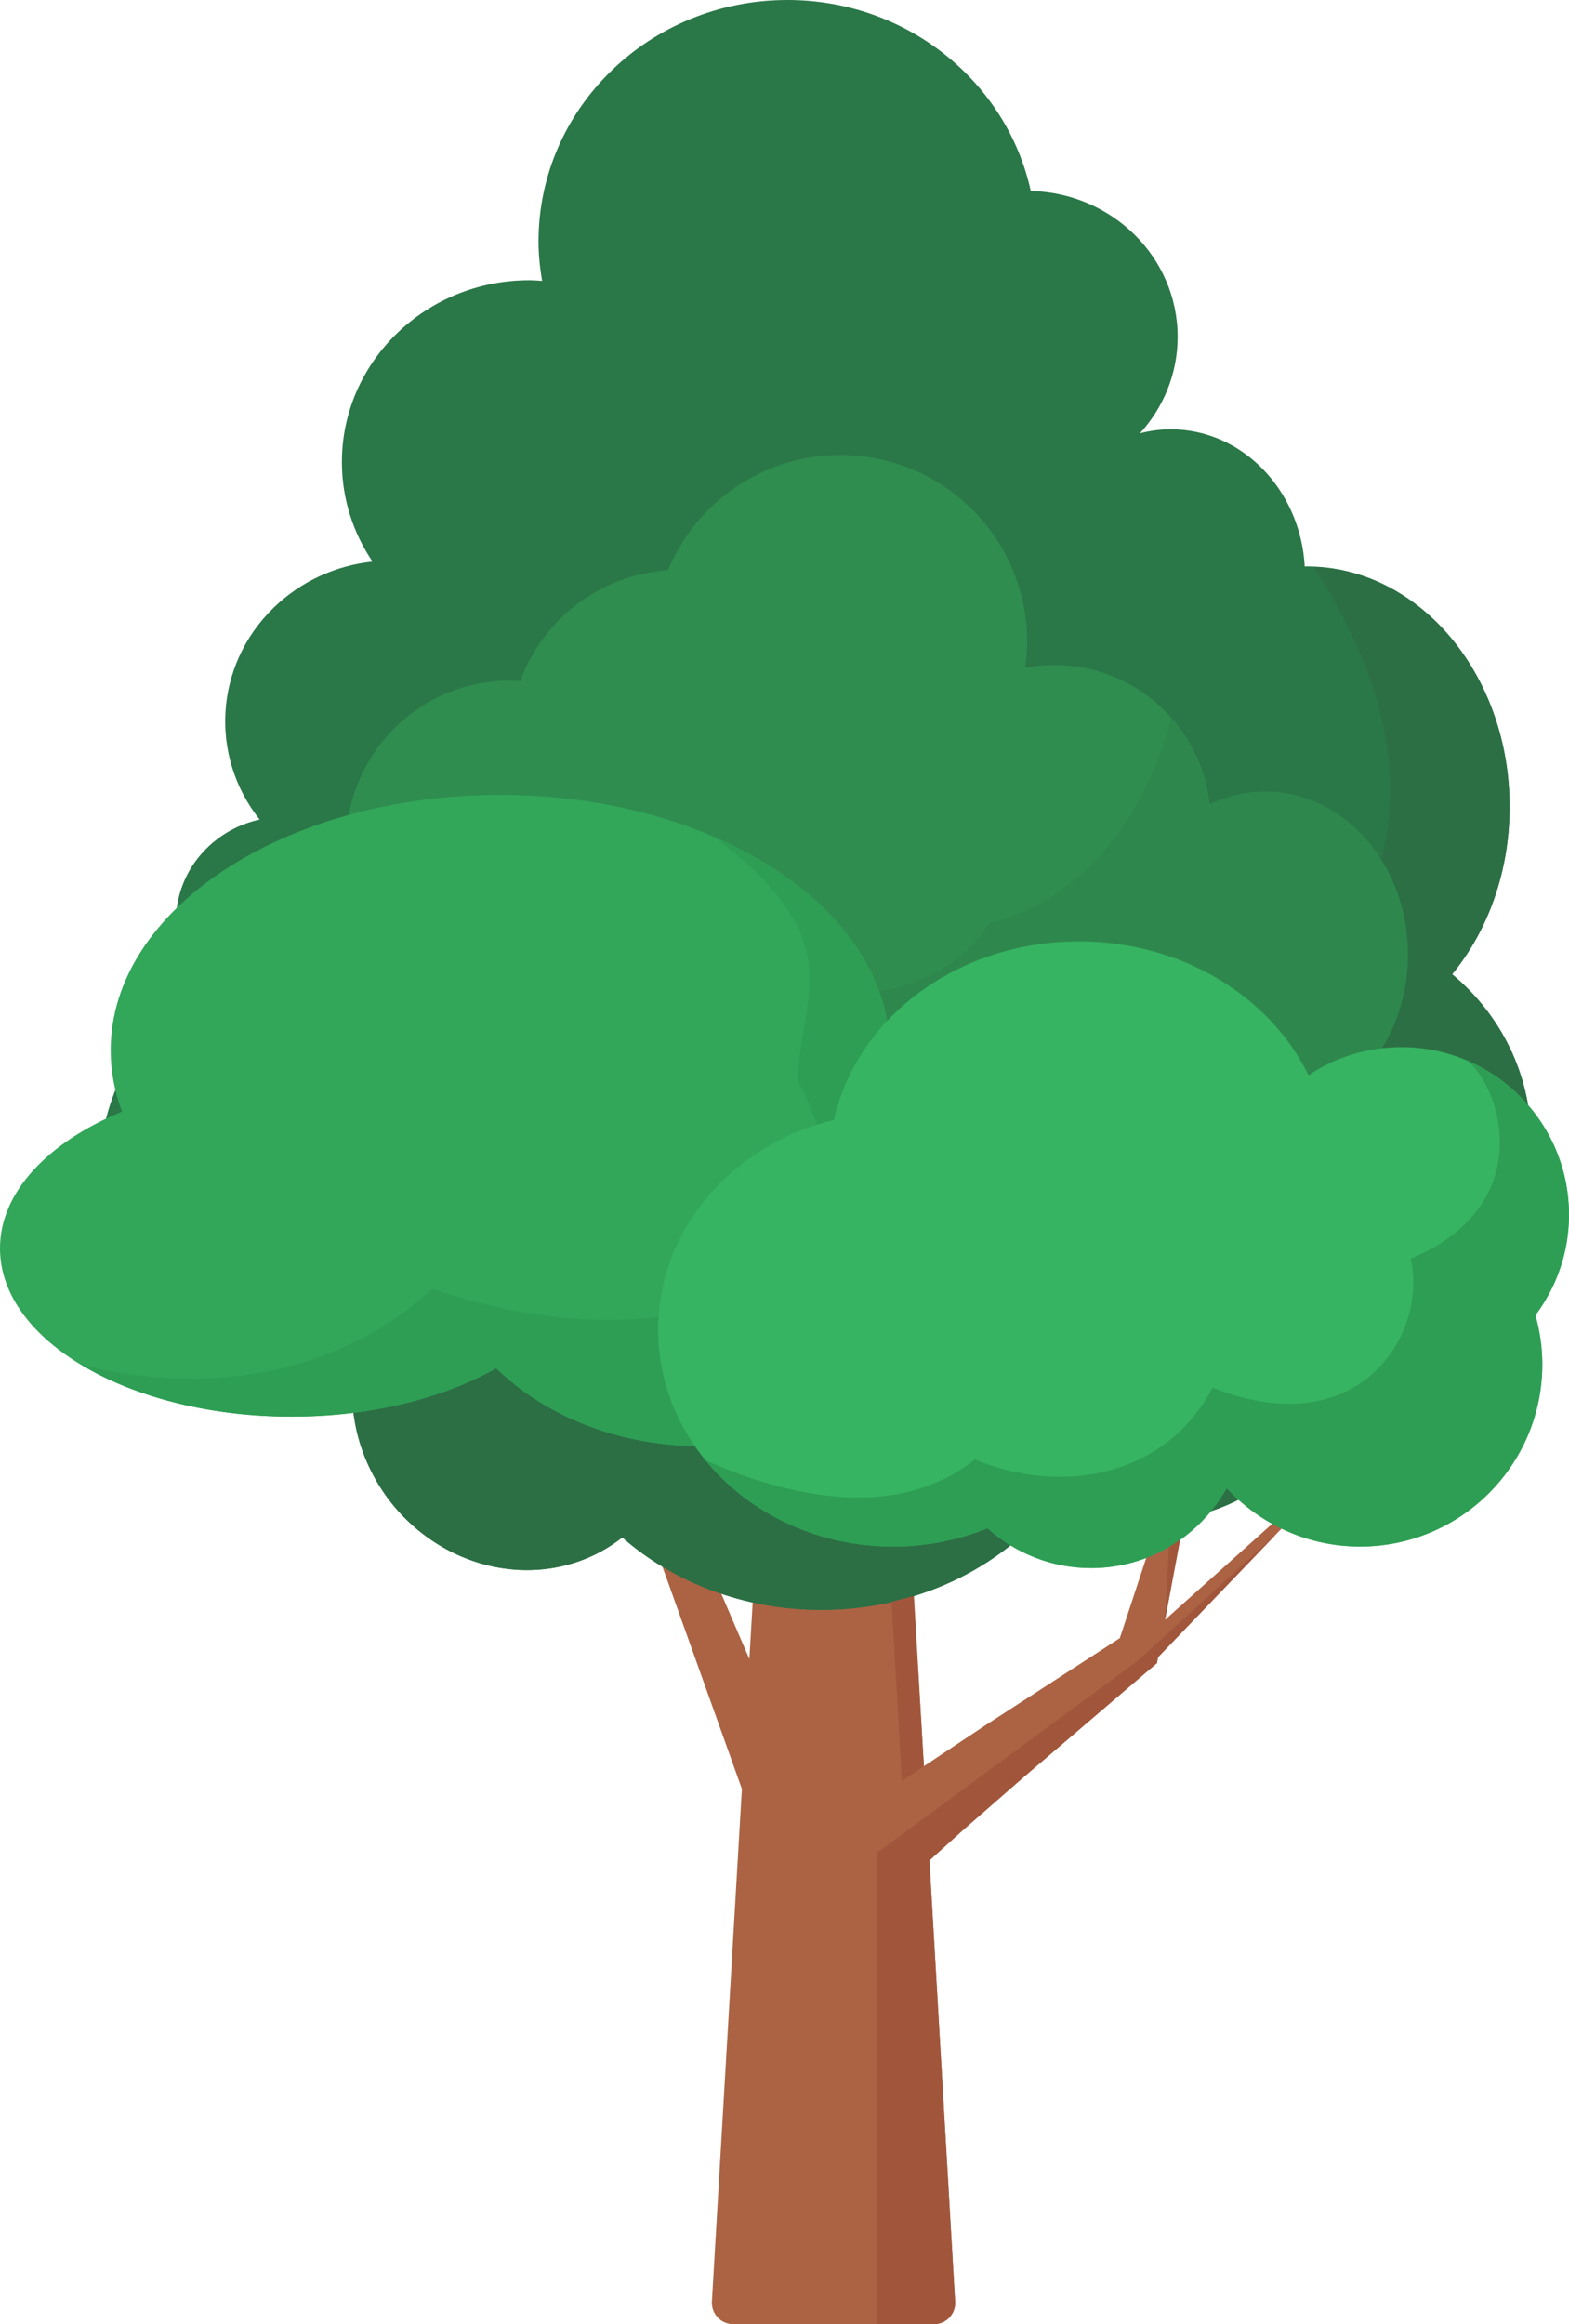 <?xml version="1.0" encoding="UTF-8" standalone="no"?><!-- Generator: Gravit.io --><svg xmlns="http://www.w3.org/2000/svg" xmlns:xlink="http://www.w3.org/1999/xlink" style="isolation:isolate" viewBox="56.632 172.377 92.129 136.398" width="92.129pt" height="136.398pt"><g><path d=" M 112.715 307.455 C 112.758 308.17 112.189 308.775 111.474 308.775 L 99.681 308.775 C 98.96 308.775 98.397 308.17 98.433 307.455 L 100.194 277.361 L 81.914 226.26 L 100.634 269.74 L 105.578 185.124 L 110.882 276.027 L 111.056 278.957 L 111.207 281.561 L 112.715 307.455 Z " fill="rgb(171,99,67)"/><path d=" M 146.529 239.301 C 146.529 235.399 144.73 231.911 141.901 229.552 C 143.985 227.011 145.273 223.55 145.273 219.729 C 145.273 211.937 139.94 205.62 133.362 205.62 C 133.322 205.62 133.283 205.627 133.244 205.627 C 132.996 201.135 129.573 197.572 125.375 197.572 C 124.753 197.572 124.15 197.658 123.57 197.806 C 124.941 196.295 125.781 194.318 125.781 192.148 C 125.781 187.483 121.937 183.697 117.156 183.585 C 115.75 177.182 109.889 172.377 102.867 172.377 C 94.795 172.377 88.253 178.722 88.253 186.549 C 88.253 187.338 88.336 188.106 88.464 188.86 C 88.214 188.844 87.965 188.823 87.711 188.823 C 81.633 188.823 76.707 193.602 76.707 199.497 C 76.707 201.653 77.371 203.657 78.505 205.335 C 76.385 205.565 74.329 206.461 72.704 208.038 C 69.202 211.434 68.931 216.768 71.877 220.474 C 69.065 221.092 66.963 223.526 66.963 226.441 C 66.963 227.85 67.46 229.145 68.285 230.18 C 64.753 232.696 62.453 236.739 62.453 241.313 C 62.453 248.947 68.835 255.135 76.707 255.135 C 76.928 255.135 77.144 255.111 77.364 255.104 C 77.476 256.156 77.748 257.217 78.207 258.252 C 80.472 263.355 86.253 265.844 91.12 263.813 C 91.876 263.498 92.556 263.082 93.173 262.604 C 96.172 265.232 100.297 266.857 104.851 266.857 C 110.708 266.857 115.853 264.17 118.808 260.111 C 120.486 261.07 122.359 261.609 124.337 261.609 C 129.781 261.609 134.439 257.549 136.371 251.793 C 142.195 250.436 146.529 245.365 146.529 239.301 Z " fill="rgb(42,119,72)"/><path d=" M 141.901 229.552 C 143.985 227.011 145.273 223.55 145.273 219.729 C 145.273 212.097 140.153 205.896 133.761 205.644 C 139.298 214.158 139.466 221.423 135.667 227.625 C 136.833 238.648 124.326 248.258 109.099 242.652 C 94.002 252.188 78.734 252.939 64.624 248.621 C 67.142 252.527 71.605 255.135 76.707 255.135 C 76.928 255.135 77.144 255.111 77.364 255.104 C 77.477 256.156 77.748 257.217 78.207 258.252 C 80.472 263.355 86.253 265.844 91.121 263.813 C 91.876 263.498 92.556 263.082 93.173 262.604 C 96.172 265.232 100.297 266.857 104.851 266.857 C 110.708 266.857 115.853 264.17 118.808 260.111 C 120.486 261.07 122.359 261.609 124.337 261.609 C 129.781 261.609 134.439 257.549 136.371 251.793 C 142.195 250.436 146.529 245.365 146.529 239.301 C 146.529 235.399 144.73 231.911 141.901 229.552 Z " fill="rgb(44,111,68)"/><path d=" M 130.931 218.837 C 129.771 218.837 128.667 219.107 127.664 219.594 C 127.167 214.988 123.269 211.401 118.531 211.401 C 117.948 211.401 117.38 211.462 116.827 211.565 C 116.896 211.067 116.945 210.562 116.945 210.043 C 116.945 203.988 112.036 199.079 105.98 199.079 C 101.414 199.079 97.502 201.872 95.853 205.84 C 91.846 206.105 88.495 208.735 87.175 212.353 C 86.973 212.34 86.771 212.322 86.565 212.322 C 81.257 212.322 76.955 216.625 76.955 221.933 C 76.955 227.241 81.257 231.544 86.565 231.544 C 87.927 231.544 89.222 231.256 90.397 230.745 C 91.097 232.617 92.898 233.954 95.015 233.954 C 96.217 233.954 97.319 233.522 98.175 232.807 C 100.168 234.29 102.786 235.196 105.664 235.196 C 107.74 235.196 109.678 234.72 111.349 233.904 C 112.39 236.265 115.153 237.958 118.408 237.958 C 121.152 237.958 123.546 236.752 124.855 234.958 C 126.38 236.802 128.535 237.958 130.931 237.958 C 135.552 237.958 139.298 233.678 139.298 228.398 C 139.298 223.118 135.552 218.837 130.931 218.837 Z " fill="rgb(47,141,79)"/><path d=" M 130.931 218.837 C 129.771 218.837 128.667 219.107 127.664 219.594 C 127.455 217.648 126.632 215.889 125.402 214.5 C 123.976 220.292 119.985 225.373 114.683 226.551 C 112.448 230.646 104.167 232.982 98.304 227.446 C 91.877 227.082 85.322 229.325 79.997 228.935 C 81.715 230.548 84.021 231.544 86.565 231.544 C 87.927 231.544 89.222 231.256 90.397 230.745 C 91.097 232.617 92.898 233.954 95.015 233.954 C 96.217 233.954 97.319 233.522 98.175 232.807 C 100.168 234.29 102.786 235.196 105.664 235.196 C 107.74 235.196 109.678 234.72 111.349 233.904 C 112.39 236.265 115.153 237.958 118.408 237.958 C 121.152 237.958 123.546 236.752 124.855 234.958 C 126.38 236.802 128.535 237.958 130.931 237.958 C 135.552 237.958 139.298 233.678 139.298 228.398 C 139.298 223.118 135.552 218.837 130.931 218.837 Z " fill="rgb(46,136,77)"/><path d=" M 108.76 235.477 C 108.832 234.998 108.869 234.513 108.869 234.021 C 108.869 225.739 98.63 219.025 86.001 219.025 C 73.37 219.025 63.13 225.739 63.13 234.021 C 63.13 235.258 63.364 236.461 63.795 237.611 C 59.464 239.404 56.632 242.326 56.632 245.637 C 56.632 251.094 64.297 255.516 73.753 255.516 C 78.436 255.516 82.675 254.43 85.766 252.672 C 88.631 255.463 92.933 257.24 97.748 257.24 C 106.375 257.24 113.369 251.539 113.369 244.506 C 113.369 240.977 111.605 237.784 108.76 235.477 Z " fill="rgb(50,166,89)"/><path d=" M 108.76 235.477 C 108.832 234.998 108.869 234.513 108.869 234.021 C 108.869 228.782 104.77 224.174 98.563 221.492 C 106.674 227.606 103.636 230.708 103.474 235.819 C 109.833 247.314 96.716 253.031 82.013 248.018 C 76.955 252.648 69.667 254.48 61.442 252.492 C 64.555 254.354 68.916 255.516 73.753 255.516 C 78.436 255.516 82.675 254.43 85.766 252.672 C 88.631 255.463 92.933 257.24 97.748 257.24 C 106.375 257.24 113.369 251.539 113.369 244.506 C 113.369 240.977 111.605 237.784 108.76 235.477 Z " fill="rgb(46,158,84)"/><path d=" M 110.066 282.674 L 110.197 282.529 C 110.189 282.543 110.182 282.559 110.167 282.572 L 110.11 282.645 L 110.103 282.652 C 110.095 282.658 110.082 282.666 110.066 282.674 Z " fill="rgb(171,99,67)"/><path d=" M 128.101 251.158 L 125.921 262.748 L 125.921 262.754 L 125.042 267.438 L 124.832 268.572 L 124.63 269.633 L 124.63 269.641 L 124.566 269.979 L 124.161 270.324 L 116.814 276.604 L 113.185 279.771 L 111.417 281.367 L 111.207 281.561 L 110.572 282.154 L 110.21 282.514 C 110.24 282.479 110.269 282.441 110.291 282.406 C 110.442 282.176 110.55 281.908 110.593 281.648 L 108.125 281.113 L 108.125 281.107 L 105.658 280.574 C 105.737 280.27 105.867 279.959 106.046 279.686 C 106.09 279.613 106.134 279.549 106.184 279.49 L 106.256 279.404 L 106.271 279.391 L 106.329 279.324 L 106.574 279.08 L 106.884 278.818 L 107.433 278.408 L 108.458 277.672 L 110.486 276.285 L 110.882 276.027 L 114.541 273.596 L 122.386 268.514 L 128.101 251.158 Z " fill="rgb(171,99,67)"/><path d=" M 137.123 256.621 L 131.537 262.443 L 131.515 262.467 L 124.63 269.633 L 124.63 269.641 L 123.923 270.375 L 123.425 269.855 L 122.919 269.338 L 125.042 267.438 L 137.123 256.621 Z " fill="rgb(171,99,67)"/><path d=" M 148.761 243.67 C 148.761 238.234 144.355 233.829 138.919 233.829 C 136.9 233.829 135.025 234.438 133.462 235.481 C 131.224 230.862 126.035 227.625 119.985 227.625 C 112.847 227.625 106.908 232.134 105.603 238.102 C 99.666 239.523 95.275 244.488 95.275 250.41 C 95.275 257.439 101.453 263.139 109.074 263.139 C 111.046 263.139 112.919 262.75 114.616 262.063 C 116.229 263.512 118.355 264.402 120.695 264.402 C 124.123 264.402 127.105 262.506 128.66 259.709 C 130.614 261.814 133.396 263.139 136.496 263.139 C 142.403 263.139 147.193 258.35 147.193 252.441 C 147.193 251.443 147.045 250.48 146.789 249.563 C 148.021 247.918 148.761 245.883 148.761 243.67 Z " fill="rgb(54,180,98)"/><path d=" M 148.761 243.67 C 148.761 239.633 146.328 236.168 142.851 234.651 C 145.083 236.731 146.583 243.314 139.464 246.238 C 140.5 250.648 136.43 257.24 127.833 253.814 C 125.042 259.148 118.808 260.111 113.875 258.023 C 108.875 262.023 101.875 259.773 98.087 258.09 C 100.607 261.152 104.583 263.139 109.074 263.139 C 111.046 263.139 112.919 262.75 114.616 262.063 C 116.229 263.512 118.355 264.402 120.695 264.402 C 124.123 264.402 127.105 262.506 128.66 259.709 C 130.614 261.814 133.396 263.139 136.496 263.139 C 142.403 263.139 147.193 258.35 147.193 252.441 C 147.193 251.443 147.045 250.48 146.789 249.563 C 148.021 247.918 148.761 245.883 148.761 243.67 Z " fill="rgb(46,158,84)"/><path d=" M 131.515 262.467 L 124.63 269.633 L 124.63 269.641 L 124.566 269.979 L 124.161 270.324 L 116.814 276.604 L 113.185 279.771 L 111.417 281.367 L 111.207 281.561 L 112.715 307.455 C 112.758 308.17 112.189 308.775 111.474 308.775 L 108.125 308.775 L 108.125 281.107 L 111.056 278.957 L 123.425 269.855 L 124.832 268.572 L 131.515 262.467 Z " fill="rgb(161,86,60)"/><path d=" M 125.921 262.748 L 125.921 262.754 L 125.042 267.438 L 125.265 263.174 L 125.921 262.748 Z " fill="rgb(161,86,60)"/><path d=" M 110.882 276.027 L 109.589 276.898 L 108.988 266.383 L 110.272 266.045 L 110.882 276.027 Z " fill="rgb(161,86,60)"/></g></svg>